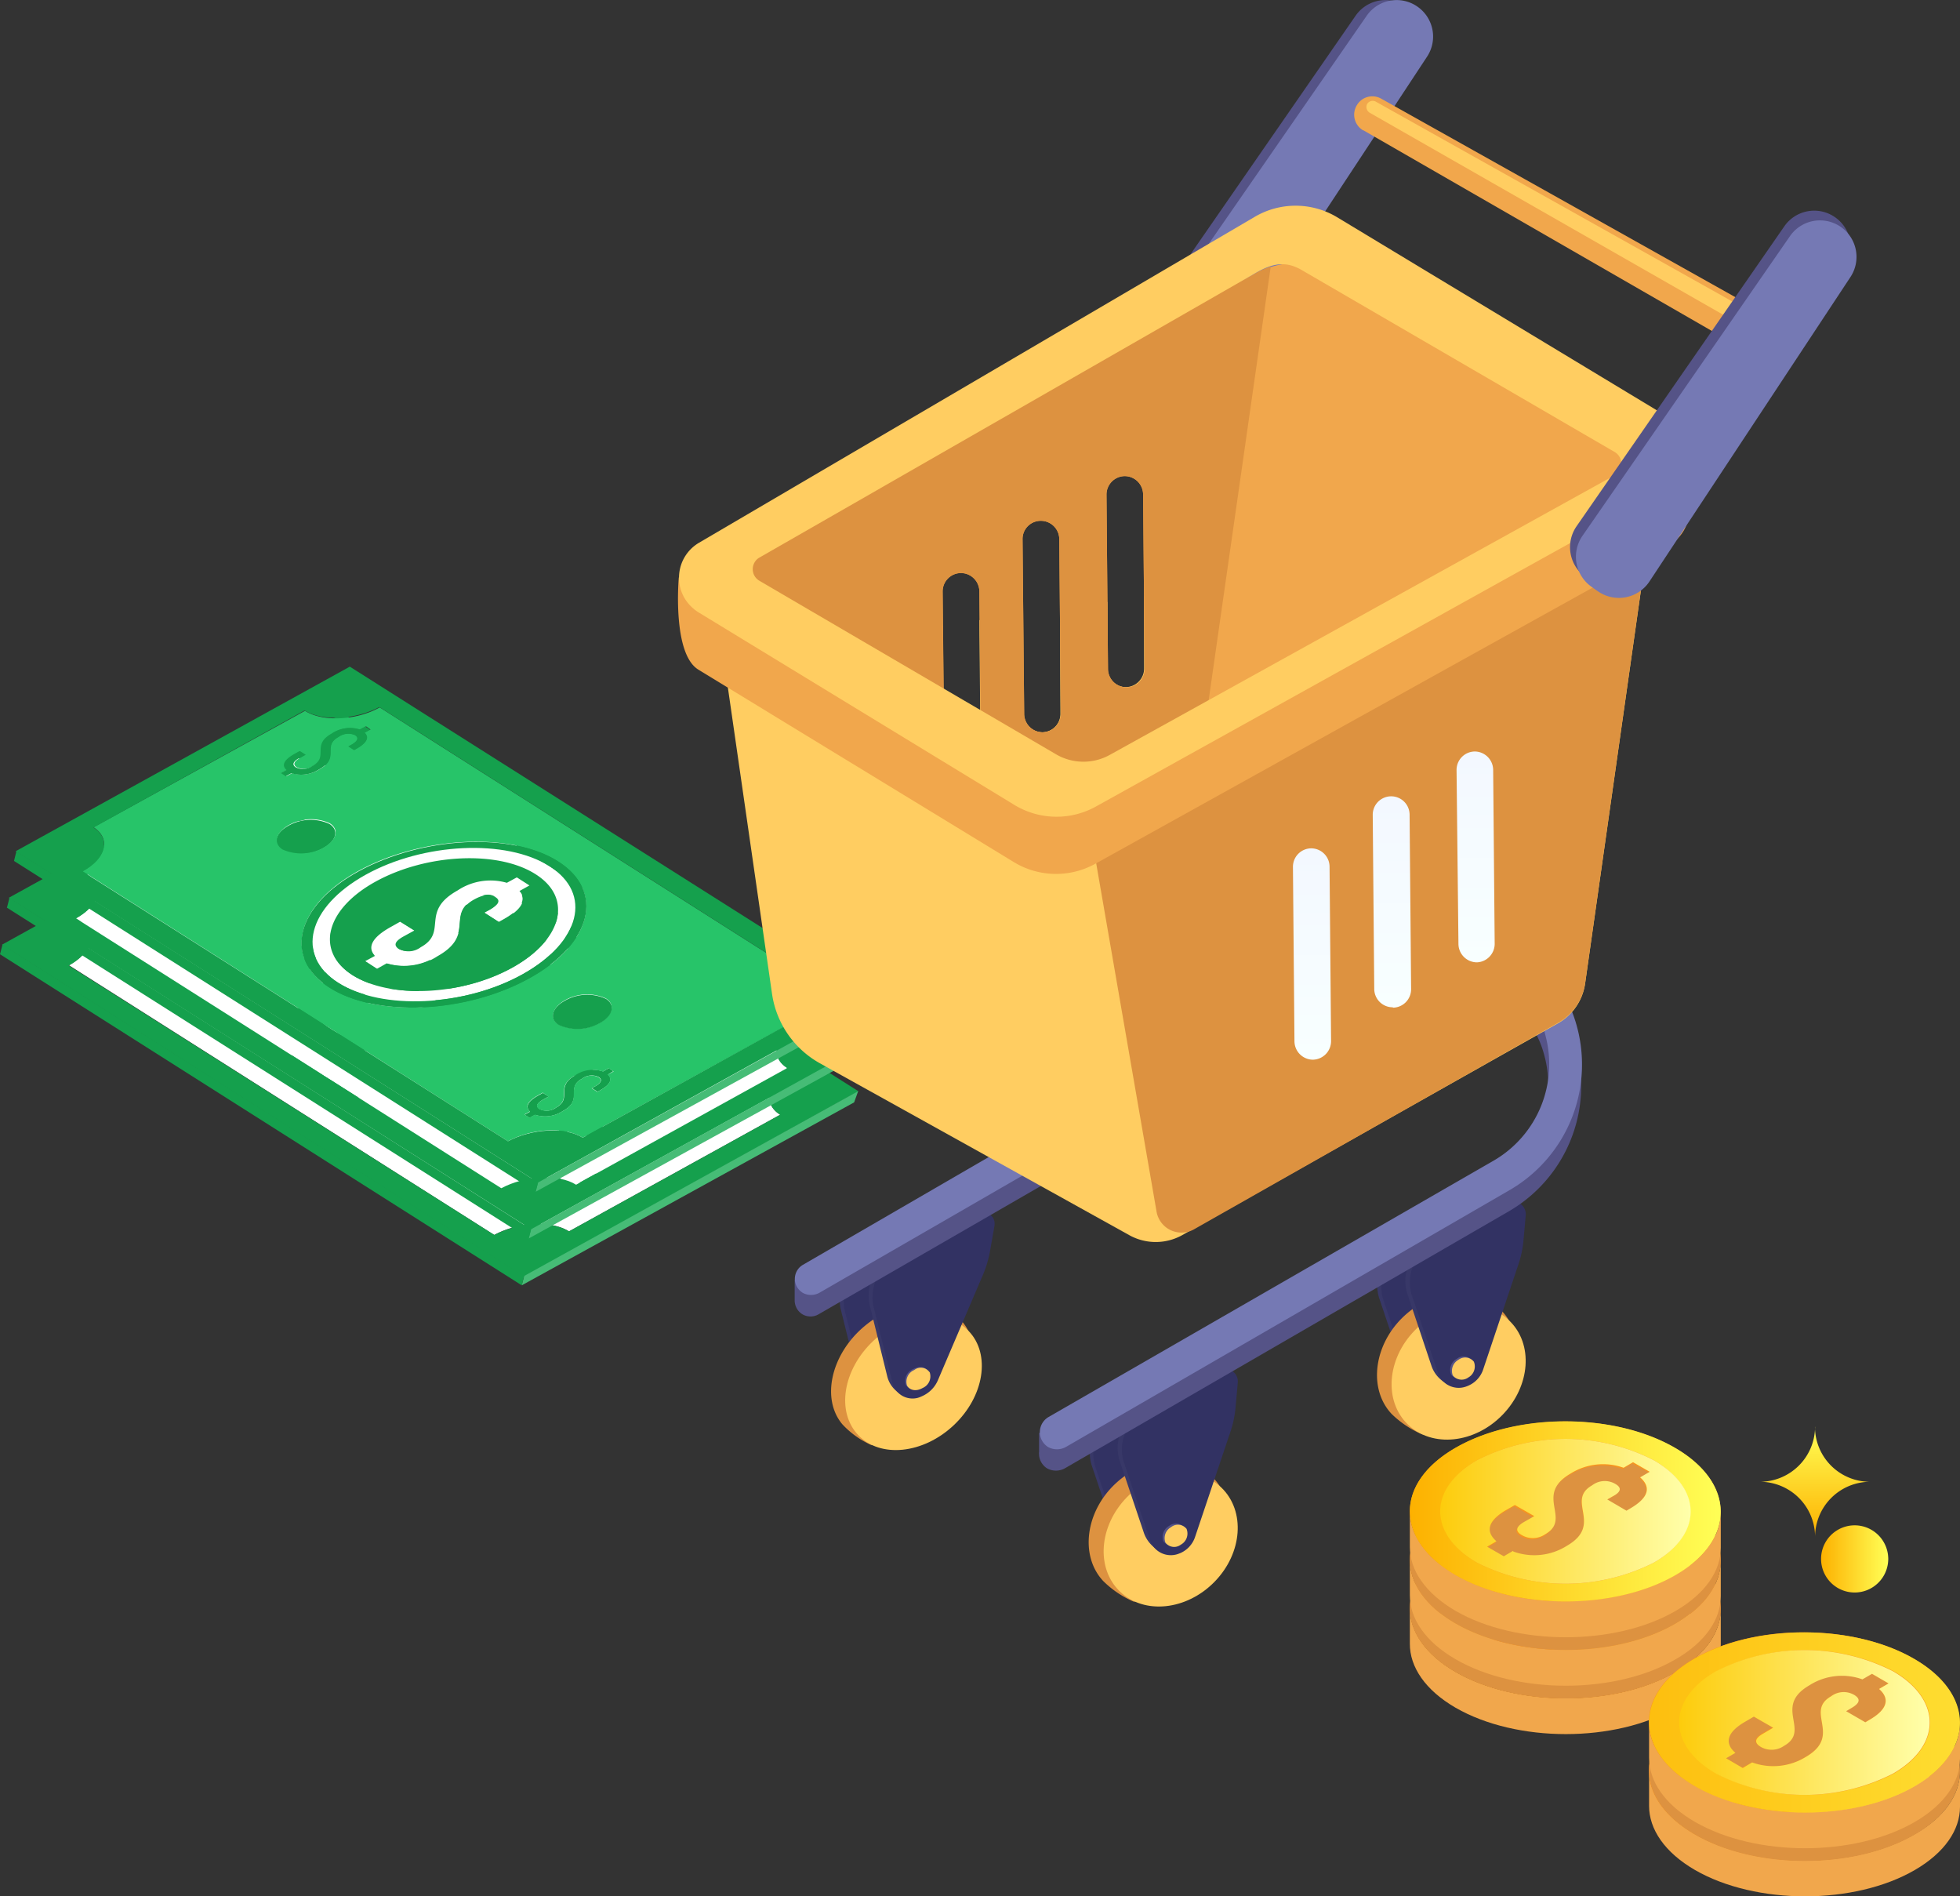 <svg xmlns="http://www.w3.org/2000/svg" xmlns:xlink="http://www.w3.org/1999/xlink" viewBox="0 0 155.26 150.19"><rect x="0" y="0" width="155.26" height="150.19" fill="#333333" stroke="none"/><defs><style>.cls-1{fill:#15a04d;}.cls-2{fill:#fff;}.cls-3{fill:#46bc76;}.cls-4{fill:#27c469;}.cls-5{fill:#555387;}.cls-6{fill:#7579b4;}.cls-7{fill:#f1a74c;}.cls-8{fill:#ffcd61;}.cls-9{fill:#383868;}.cls-10{fill:#323263;}.cls-11{fill:#dd9240;}.cls-12{fill:url(#Dégradé_sans_nom_36);}.cls-13{fill:url(#Dégradé_sans_nom_36-2);}.cls-14{fill:url(#Dégradé_sans_nom_36-3);}.cls-15{fill:#f7941e;}.cls-16{fill:url(#Dégradé_sans_nom_42);}.cls-17{fill:url(#Dégradé_sans_nom_40);}.cls-18{fill:url(#Dégradé_sans_nom_42-2);}.cls-19{fill:url(#Dégradé_sans_nom_40-2);}.cls-20{fill:url(#Dégradé_sans_nom_42-3);}.cls-21{fill:url(#Dégradé_sans_nom_42-4);}</style><linearGradient id="Dégradé_sans_nom_36" x1="103.94" y1="-106.97" x2="103.94" y2="-123.71" gradientTransform="matrix(1, 0, 0, -1, 0, -39.79)" gradientUnits="userSpaceOnUse"><stop offset="0.01" stop-color="#f3f8ff"/><stop offset="1" stop-color="#f8ffff"/></linearGradient><linearGradient id="Dégradé_sans_nom_36-2" x1="110.26" y1="-102.85" x2="110.26" y2="-119.58" xlink:href="#Dégradé_sans_nom_36"/><linearGradient id="Dégradé_sans_nom_36-3" x1="116.9" y1="-99.26" x2="116.9" y2="-116" xlink:href="#Dégradé_sans_nom_36"/><linearGradient id="Dégradé_sans_nom_42" x1="111.68" y1="-159.49" x2="136.31" y2="-159.49" gradientTransform="matrix(1, 0, 0, -1, 0, -39.79)" gradientUnits="userSpaceOnUse"><stop offset="0" stop-color="#fdb100"/><stop offset="1" stop-color="#ffff56"/></linearGradient><linearGradient id="Dégradé_sans_nom_40" x1="114.06" y1="-159.49" x2="133.91" y2="-159.49" gradientTransform="matrix(1, 0, 0, -1, 0, -39.79)" gradientUnits="userSpaceOnUse"><stop offset="0" stop-color="#fdcc0c"/><stop offset="1" stop-color="#ffffab"/></linearGradient><linearGradient id="Dégradé_sans_nom_42-2" x1="119.93" y1="-176.44" x2="181.92" y2="-175.83" xlink:href="#Dégradé_sans_nom_42"/><linearGradient id="Dégradé_sans_nom_40-2" x1="133.02" y1="-176.21" x2="152.86" y2="-176.21" xlink:href="#Dégradé_sans_nom_40"/><linearGradient id="Dégradé_sans_nom_42-3" x1="144.25" y1="-163.26" x2="149.56" y2="-163.26" xlink:href="#Dégradé_sans_nom_42"/><linearGradient id="Dégradé_sans_nom_42-4" x1="941.25" y1="686.48" x2="949.98" y2="686.48" gradientTransform="matrix(0, -1, -1, 0, 830.27, 1062.92)" xlink:href="#Dégradé_sans_nom_42"/></defs><title>caddie</title><g id="Calque_2" data-name="Calque 2"><g id="Calque_1-2" data-name="Calque 1"><g id="Layer_2" data-name="Layer 2"><g id="Layer_1-2" data-name="Layer 1-2"><g id="_Group_3" data-name=" Group 3"><g id="_Group_4" data-name=" Group 4"><g id="_Group_5" data-name=" Group 5"><g id="_Group_6" data-name=" Group 6"><path id="_Path_3" data-name=" Path 3" class="cls-1" d="M25,72.65c.77.49.56,1.35-.48,1.92a3.63,3.63,0,0,1-3.27.15c-.77-.48-.55-1.34.49-1.91A3.55,3.55,0,0,1,25,72.65Z"/></g><g id="_Group_7" data-name=" Group 7"><g id="_Group_8" data-name=" Group 8"><path id="_Compound_Path_" data-name=" Compound Path " class="cls-2" d="M42.42,76c3.44,2.17,2.48,6-2.14,8.56s-11.15,2.85-14.58.68-2.48-6,2.14-8.57S39,73.83,42.42,76Zm-15.6,8.62c3,1.89,8.63,1.63,12.63-.59s4.83-5.53,1.85-7.41-8.63-1.63-12.63.58-4.83,5.53-1.85,7.42"/></g><g id="_Group_9" data-name=" Group 9"><path id="_Path_4" data-name=" Path 4" class="cls-1" d="M47.47,92.24l-.47.25c.43.39.12.85-.66,1.28l-.15.09-.46-.29.2-.11c.52-.28.68-.56.33-.78a1.31,1.31,0,0,0-1.32.15c-1.31.72.14,1.65-1.5,2.55a2.58,2.58,0,0,1-2.21.3l-.44.25-.39-.25.43-.25c-.43-.39-.13-.85.66-1.28l.36-.2.45.29-.4.22c-.52.28-.66.55-.31.77a1.32,1.32,0,0,0,1.33-.13c1.29-.72-.14-1.65,1.5-2.55a2.47,2.47,0,0,1,2.19-.31l.47-.25Z"/></g><g id="_Group_10" data-name=" Group 10"><path id="_Compound_Path_2" data-name=" Compound Path 2" class="cls-2" d="M62.67,84.82c-1.88,1-2.27,2.59-.87,3.47L45.07,97.53c-1.39-.88-4-.76-5.92.28L5.45,76.44c1.88-1,2.27-2.59.87-3.48l16.73-9.24c1.39.88,4,.76,5.92-.27ZM25,85.63c3.72,2.36,10.78,2,15.78-.73s6-6.92,2.32-9.27-10.79-2-15.78.73-6,6.91-2.32,9.27m-3-17a2.56,2.56,0,0,0,2.2-.3c1.64-.91.2-1.83,1.5-2.55A1.3,1.3,0,0,1,27,65.63c.34.22.18.49-.33.78l-.2.11.45.28.16-.08c.78-.43,1.09-.89.66-1.28l.47-.26-.4-.25-.47.26a2.45,2.45,0,0,0-2.18.31c-1.64.9-.21,1.83-1.51,2.55a1.32,1.32,0,0,1-1.33.13c-.35-.22-.2-.49.32-.78l.4-.22-.45-.28-.36.19c-.79.44-1.1.9-.66,1.29l-.44.24.4.26.44-.25M41.26,95.68a2.58,2.58,0,0,0,2.21-.3c1.64-.9.19-1.83,1.5-2.55a1.31,1.31,0,0,1,1.32-.15c.35.22.19.5-.33.78l-.2.11.46.29.15-.09c.78-.43,1.09-.89.66-1.28l.47-.25L47.11,92l-.47.25a2.47,2.47,0,0,0-2.19.31c-1.64.9-.21,1.83-1.5,2.55a1.32,1.32,0,0,1-1.33.13c-.35-.22-.21-.49.31-.77l.4-.22L41.88,94l-.36.2c-.79.43-1.09.89-.66,1.28l-.43.25.39.25.44-.25m-20-21a3.63,3.63,0,0,0,3.27-.15c1-.57,1.25-1.43.48-1.92a3.55,3.55,0,0,0-3.26.16c-1,.57-1.26,1.43-.49,1.91M43.16,88.6a3.6,3.6,0,0,0,3.26-.15c1-.57,1.25-1.43.48-1.92a3.54,3.54,0,0,0-3.26.15c-1,.57-1.25,1.43-.48,1.92"/></g><g id="_Group_11" data-name=" Group 11"><path id="_Path_5" data-name=" Path 5" class="cls-1" d="M28.22,65.18l-.47.26c.43.39.12.85-.66,1.28l-.16.08-.45-.28.2-.11c.51-.29.67-.56.33-.78a1.3,1.3,0,0,0-1.33.15c-1.3.72.14,1.64-1.5,2.55a2.56,2.56,0,0,1-2.2.3l-.44.25-.4-.26.44-.24c-.44-.39-.13-.85.66-1.29l.36-.19.45.28-.4.22c-.52.29-.67.56-.32.78a1.32,1.32,0,0,0,1.33-.13c1.3-.72-.13-1.65,1.51-2.55a2.45,2.45,0,0,1,2.18-.31l.47-.26Z"/></g><g id="_Group_12" data-name=" Group 12"><path id="_Path_6" data-name=" Path 6" class="cls-2" d="M40.8,77.51l-.79.43c.64.7.18,1.49-1.27,2.29l-.33.18-1.18-.74.44-.25c.76-.42.83-.72.43-1s-.91-.24-1.67.18c-2.2,1.22.13,2.82-2.91,4.5a4.83,4.83,0,0,1-4,.59l-.78.43-1-.65.77-.43c-.65-.7-.18-1.5,1.27-2.3l.73-.4,1.18.75-.84.46c-.76.42-.79.73-.39,1a1.6,1.6,0,0,0,1.68-.16c2.19-1.21-.14-2.81,2.91-4.5a4.74,4.74,0,0,1,3.91-.6l.79-.44Z"/></g><g id="_Group_13" data-name=" Group 13"><path id="_Compound_Path_3" data-name=" Compound Path 3" class="cls-1" d="M41.3,76.63c3,1.88,2.15,5.2-1.85,7.41s-9.66,2.48-12.63.59-2.15-5.21,1.85-7.42S38.33,74.74,41.3,76.63ZM29.56,83.72a4.83,4.83,0,0,0,4-.59c3-1.68.71-3.28,2.91-4.5.76-.42,1.27-.43,1.67-.18s.33.55-.43,1l-.44.25,1.18.74.33-.18c1.45-.8,1.91-1.59,1.27-2.29l.79-.43-1-.65-.79.44a4.74,4.74,0,0,0-3.91.6c-3,1.69-.72,3.29-2.91,4.5a1.6,1.6,0,0,1-1.68.16c-.4-.25-.37-.56.39-1l.84-.46-1.18-.75-.73.4c-1.45.8-1.92,1.6-1.27,2.3l-.77.43,1,.65.78-.43"/></g><g id="_Group_14" data-name=" Group 14"><path id="_Compound_Path_4" data-name=" Compound Path 4" class="cls-1" d="M26.6,60.2,68,86.43,41.52,101.11.16,74.82ZM45.07,97.53,61.8,88.29c-1.4-.88-1-2.44.87-3.47L29,63.45c-1.88,1-4.53,1.15-5.92.27L6.32,73c1.4.89,1,2.44-.87,3.48L39.16,97.81c1.88-1,4.53-1.16,5.92-.28"/></g><g id="_Group_15" data-name=" Group 15"><path id="_Path_7" data-name=" Path 7" class="cls-1" d="M46.87,86.53c.77.49.56,1.35-.48,1.92a3.6,3.6,0,0,1-3.26.15c-.77-.49-.56-1.35.48-1.92A3.54,3.54,0,0,1,46.87,86.53Z"/></g></g><g id="_Group_16" data-name=" Group 16"><path id="_Compound_Path_5" data-name=" Compound Path 5" class="cls-1" d="M43.16,75.63c3.72,2.35,2.68,6.5-2.32,9.27S28.78,88,25.06,85.63s-2.68-6.51,2.32-9.27S39.39,73.27,43.16,75.63ZM25.75,85.25c3.43,2.17,10,1.87,14.58-.68s5.58-6.39,2.14-8.56-10-1.88-14.58.67-5.58,6.39-2.14,8.57"/></g></g><polygon id="_Path_8" data-name=" Path 8" class="cls-3" points="41.52 101.06 41.33 101.8 67.66 87.31 67.98 86.42 41.52 101.06"/><polygon id="_Path_9" data-name=" Path 9" class="cls-1" points="0.2 74.81 41.52 101.06 41.33 101.8 0 75.58 0.2 74.81"/></g><g id="_Group_17" data-name=" Group 17"><g id="_Group_18" data-name=" Group 18"><g id="_Group_19" data-name=" Group 19"><path id="_Path_10" data-name=" Path 10" class="cls-1" d="M25.54,69c.77.49.56,1.35-.47,1.92A3.59,3.59,0,0,1,21.8,71c-.77-.48-.56-1.34.48-1.91A3.61,3.61,0,0,1,25.54,69Z"/></g><g id="_Group_20" data-name=" Group 20"><g id="_Group_21" data-name=" Group 21"><path id="_Compound_Path_6" data-name=" Compound Path 6" class="cls-2" d="M43,72.31c3.43,2.17,2.47,6-2.15,8.56s-11.14,2.86-14.58.68-2.47-6,2.15-8.57S39.54,70.11,43,72.31ZM27.37,80.93c3,1.89,8.63,1.63,12.63-.59s4.83-5.53,1.86-7.41-8.63-1.63-12.63.58S24.39,79,27.37,80.93"/></g><g id="_Group_22" data-name=" Group 22"><path id="_Path_11" data-name=" Path 11" class="cls-1" d="M48,88.54l-.46.25c.43.39.12.85-.66,1.28l-.16.09-.45-.29.2-.11c.51-.28.67-.56.33-.78a1.33,1.33,0,0,0-1.33.15c-1.3.72.14,1.65-1.5,2.55a2.61,2.61,0,0,1-2.21.31l-.44.24L41,92l.44-.24c-.44-.4-.13-.86.66-1.29l.35-.2.46.29-.4.22c-.53.29-.66.55-.32.77a1.32,1.32,0,0,0,1.33-.13c1.3-.72-.13-1.64,1.5-2.55a2.47,2.47,0,0,1,2.19-.31l.47-.25Z"/></g><g id="_Group_23" data-name=" Group 23"><path id="_Compound_Path_7" data-name=" Compound Path 7" class="cls-2" d="M63.22,81.11c-1.87,1-2.26,2.59-.87,3.47L45.63,93.82c-1.4-.88-4.05-.76-5.92.28L6,72.73c1.87-1,2.26-2.59.87-3.48L23.6,60c1.4.89,4,.76,5.92-.27Zm-37.66.81c3.72,2.36,10.79,2,15.79-.73s6-6.91,2.32-9.27-10.79-2-15.79.73-6,6.91-2.32,9.27m-3-17a2.58,2.58,0,0,0,2.21-.3c1.64-.91.19-1.83,1.5-2.55a1.29,1.29,0,0,1,1.32-.15c.35.22.19.5-.33.78l-.2.11.45.29.16-.09c.78-.43,1.09-.89.66-1.28l.47-.25-.4-.26-.46.26a2.47,2.47,0,0,0-2.19.31c-1.64.9-.21,1.83-1.5,2.55a1.34,1.34,0,0,1-1.34.13c-.34-.22-.2-.49.32-.78l.4-.22-.45-.28-.36.19c-.79.44-1.09.9-.66,1.29l-.44.25.4.25.44-.25M41.81,92A2.61,2.61,0,0,0,44,91.67c1.64-.9.2-1.83,1.5-2.55A1.33,1.33,0,0,1,46.85,89c.34.22.18.5-.33.78l-.2.11.45.29.16-.09c.78-.43,1.09-.89.66-1.28l.46-.25-.39-.25-.47.25a2.47,2.47,0,0,0-2.19.31c-1.63.91-.2,1.83-1.5,2.55a1.32,1.32,0,0,1-1.33.13c-.34-.22-.21-.48.32-.77l.4-.22-.46-.29-.35.2c-.79.43-1.1.89-.66,1.29L41,92l.39.25.44-.24m-20-21a3.59,3.59,0,0,0,3.27-.15c1-.57,1.24-1.43.47-1.92a3.61,3.61,0,0,0-3.26.16c-1,.57-1.25,1.43-.48,1.91M43.69,84.86A3.63,3.63,0,0,0,47,84.71c1-.57,1.25-1.43.48-1.92a3.54,3.54,0,0,0-3.26.15c-1,.58-1.26,1.43-.49,1.92"/></g><g id="_Group_24" data-name=" Group 24"><path id="_Path_12" data-name=" Path 12" class="cls-1" d="M28.77,61.49l-.47.25c.43.39.12.85-.66,1.28l-.16.09L27,62.82l.2-.11c.52-.28.68-.56.33-.78a1.29,1.29,0,0,0-1.32.15c-1.31.72.14,1.64-1.5,2.55a2.58,2.58,0,0,1-2.21.3l-.44.25-.4-.25.44-.25c-.43-.39-.13-.85.66-1.29l.36-.19.45.28-.4.22c-.52.29-.66.56-.32.78a1.34,1.34,0,0,0,1.34-.13c1.29-.72-.14-1.65,1.5-2.55a2.47,2.47,0,0,1,2.19-.31l.46-.26Z"/></g><g id="_Group_25" data-name=" Group 25"><path id="_Path_13" data-name=" Path 13" class="cls-2" d="M41.35,73.81l-.79.44c.64.69.18,1.48-1.26,2.28l-.34.19L37.78,76l.44-.25c.77-.42.83-.72.43-1s-.91-.23-1.67.19c-2.19,1.21.14,2.81-2.9,4.49a4.79,4.79,0,0,1-4,.59l-.77.43-1-.65.77-.42c-.65-.71-.17-1.51,1.28-2.31l.72-.4,1.18.75-.84.46c-.76.42-.78.73-.39,1a1.6,1.6,0,0,0,1.68-.16c2.2-1.21-.13-2.81,2.91-4.49a4.7,4.7,0,0,1,3.91-.61l.79-.44Z"/></g><g id="_Group_26" data-name=" Group 26"><path id="_Compound_Path_8" data-name=" Compound Path 8" class="cls-1" d="M41.86,72.93c3,1.88,2.14,5.2-1.86,7.41s-9.65,2.48-12.63.59-2.15-5.21,1.86-7.42S38.88,71,41.86,72.93ZM30.16,80a4.79,4.79,0,0,0,4-.59c3-1.68.71-3.28,2.9-4.49.76-.42,1.28-.44,1.67-.19s.34.55-.43,1l-.44.25,1.18.75.34-.19c1.44-.8,1.9-1.59,1.26-2.28l.79-.44-1-.65-.79.44a4.7,4.7,0,0,0-3.91.61c-3,1.68-.71,3.28-2.91,4.49a1.6,1.6,0,0,1-1.68.16c-.39-.25-.37-.56.39-1l.84-.46-1.18-.75-.72.4c-1.45.8-1.93,1.6-1.28,2.31l-.77.42,1,.65.77-.43"/></g><g id="_Group_27" data-name=" Group 27"><path id="_Compound_Path_9" data-name=" Compound Path 9" class="cls-1" d="M27.16,56.5,68.55,82.74,42.08,97.36.69,71.11ZM45.64,93.83l16.72-9.24c-1.39-.88-1-2.44.87-3.47L29.53,59.75c-1.88,1-4.52,1.16-5.92.27L6.89,69.26c1.39.89,1,2.44-.87,3.48L39.71,94.11c1.87-1,4.52-1.16,5.92-.28"/></g><g id="_Group_28" data-name=" Group 28"><path id="_Path_14" data-name=" Path 14" class="cls-1" d="M47.43,82.83c.77.49.55,1.35-.48,1.92a3.63,3.63,0,0,1-3.27.15c-.77-.49-.55-1.34.49-1.92A3.54,3.54,0,0,1,47.43,82.83Z"/></g></g><g id="_Group_29" data-name=" Group 29"><path id="_Compound_Path_10" data-name=" Compound Path 10" class="cls-1" d="M43.67,71.93c3.72,2.36,2.68,6.51-2.32,9.27s-12.07,3.09-15.79.73-2.68-6.51,2.32-9.27S40,69.57,43.67,71.93ZM26.25,81.55c3.44,2.18,10,1.87,14.58-.68s5.58-6.39,2.15-8.56S33,70.43,28.4,73s-5.58,6.39-2.15,8.57"/></g></g><polygon id="_Path_15" data-name=" Path 15" class="cls-3" points="42.07 97.36 41.88 98.09 68.22 83.61 68.54 82.73 42.07 97.36"/><polygon id="_Path_16" data-name=" Path 16" class="cls-1" points="0.75 71.11 42.07 97.36 41.88 98.09 0.55 71.89 0.75 71.11"/></g><g id="_Group_30" data-name=" Group 30"><g id="_Group_31" data-name=" Group 31"><g id="_Group_32" data-name=" Group 32"><path id="_Path_17" data-name=" Path 17" class="cls-1" d="M26.1,65.26c.77.49.55,1.34-.48,1.91a3.63,3.63,0,0,1-3.27.16c-.77-.49-.55-1.35.48-1.92A3.56,3.56,0,0,1,26.1,65.26Z"/></g><g id="_Group_33" data-name=" Group 33"><g id="_Group_34" data-name=" Group 34"><path id="_Compound_Path_11" data-name=" Compound Path 11" class="cls-2" d="M43.53,68.61c3.43,2.18,2.47,6-2.14,8.56S30.24,80,26.81,77.85s-2.48-6,2.14-8.56S40.1,66.43,43.53,68.61ZM27.92,77.23c3,1.89,8.63,1.63,12.64-.58s4.83-5.54,1.85-7.42-8.63-1.63-12.63.58S25,75.34,27.92,77.23"/></g><g id="_Group_35" data-name=" Group 35"><path id="_Path_18" data-name=" Path 18" class="cls-1" d="M48.58,84.84l-.42.27c.43.39.12.84-.66,1.27l-.16.09-.45-.29.2-.11c.51-.28.68-.55.33-.77a1.28,1.28,0,0,0-1.32.14c-1.31.72.14,1.65-1.5,2.55a2.55,2.55,0,0,1-2.21.31l-.44.24-.4-.25.44-.24c-.44-.4-.13-.85.66-1.29l.36-.2.45.29-.4.22c-.52.29-.66.55-.31.77a1.26,1.26,0,0,0,1.32-.13c1.3-.72-.13-1.64,1.51-2.55a2.44,2.44,0,0,1,2.19-.3l.46-.26Z"/></g><g id="_Group_36" data-name=" Group 36"><path id="_Compound_Path_12" data-name=" Compound Path 12" class="cls-4" d="M63.77,77.42c-1.87,1-2.26,2.59-.86,3.47L46.16,90.11c-1.39-.88-4-.76-5.92.28L6.54,69c1.88-1,2.26-2.59.87-3.48l16.75-9.22c1.4.89,4.05.77,5.92-.27Zm-37.66.81c3.72,2.36,10.79,2,15.79-.73s6-6.91,2.32-9.27-10.79-2-15.79.73-6,6.91-2.32,9.27m-3-17a2.61,2.61,0,0,0,2.21-.31c1.64-.9.19-1.83,1.5-2.55a1.33,1.33,0,0,1,1.33-.15c.34.22.18.5-.33.78l-.2.11.45.29.16-.09c.78-.43,1.08-.89.66-1.28l.46-.25L29,57.53l-.47.25a2.5,2.5,0,0,0-2.19.31c-1.63.91-.2,1.83-1.5,2.55a1.28,1.28,0,0,1-1.33.13c-.35-.22-.21-.49.32-.77l.39-.22-.45-.29-.35.2c-.79.43-1.1.89-.66,1.28l-.44.25.39.25.44-.24M42.37,88.28A2.55,2.55,0,0,0,44.58,88c1.64-.9.19-1.83,1.5-2.55a1.28,1.28,0,0,1,1.32-.14c.35.22.18.49-.33.77l-.2.11.45.29.16-.09c.78-.43,1.09-.88.66-1.27l.47-.26-.4-.25-.46.26a2.44,2.44,0,0,0-2.19.3c-1.64.91-.21,1.83-1.51,2.55a1.26,1.26,0,0,1-1.32.13c-.35-.22-.21-.48.31-.77l.4-.22L43,86.54l-.36.2c-.79.44-1.1.89-.66,1.29l-.44.24.4.25.44-.24m-20-21a3.63,3.63,0,0,0,3.27-.16c1-.57,1.25-1.42.48-1.91a3.56,3.56,0,0,0-3.27.15c-1,.57-1.25,1.43-.48,1.92M44.26,81.15A3.6,3.6,0,0,0,47.52,81c1-.57,1.25-1.43.48-1.92a3.57,3.57,0,0,0-3.26.15c-1,.58-1.25,1.44-.48,1.92"/></g><g id="_Group_37" data-name=" Group 37"><path id="_Path_19" data-name=" Path 19" class="cls-1" d="M29.32,57.79l-.46.25c.42.39.12.85-.66,1.28l-.16.09-.45-.29.2-.11c.51-.28.67-.56.33-.78a1.33,1.33,0,0,0-1.33.15c-1.31.72.14,1.65-1.5,2.55a2.61,2.61,0,0,1-2.21.31l-.44.24-.39-.25.44-.25c-.44-.39-.13-.85.66-1.28l.35-.2.45.29-.39.22c-.53.28-.67.55-.32.77a1.28,1.28,0,0,0,1.33-.13c1.3-.72-.13-1.64,1.5-2.55a2.5,2.5,0,0,1,2.19-.31l.47-.25Z"/></g><g id="_Group_38" data-name=" Group 38"><path id="_Path_20" data-name=" Path 20" class="cls-2" d="M41.91,70.11l-.79.44c.63.69.17,1.48-1.27,2.28l-.34.19-1.17-.75.44-.24c.76-.43.82-.73.43-1s-.91-.23-1.68.19c-2.19,1.21.14,2.81-2.9,4.49a4.79,4.79,0,0,1-4,.59l-.77.43-1-.65.78-.42c-.65-.71-.18-1.5,1.27-2.3l.73-.41,1.18.75-.84.46c-.76.42-.79.73-.39,1A1.6,1.6,0,0,0,33.27,75c2.19-1.21-.14-2.81,2.91-4.49a4.7,4.7,0,0,1,3.91-.61l.79-.43Z"/></g><g id="_Group_39" data-name=" Group 39"><path id="_Compound_Path_13" data-name=" Compound Path 13" class="cls-1" d="M42.41,69.23c3,1.88,2.15,5.21-1.85,7.42s-9.66,2.47-12.64.58S25.78,72,29.78,69.81,39.43,67.34,42.41,69.23ZM30.66,76.32a4.79,4.79,0,0,0,4-.59c3-1.68.71-3.28,2.9-4.49.77-.42,1.28-.44,1.68-.19s.33.55-.43,1l-.44.24,1.17.75.34-.19c1.44-.8,1.9-1.59,1.27-2.28l.79-.44-1-.64-.79.43a4.7,4.7,0,0,0-3.91.61c-3,1.68-.72,3.28-2.91,4.49a1.6,1.6,0,0,1-1.68.16c-.4-.25-.37-.56.39-1l.84-.46L31.7,73l-.73.41c-1.45.8-1.92,1.59-1.27,2.3l-.78.42,1,.65.77-.43"/></g><g id="_Group_40" data-name=" Group 40"><path id="_Compound_Path_14" data-name=" Compound Path 14" class="cls-1" d="M27.71,52.8,69.09,79,42.62,93.66,1.24,67.42ZM46.16,90.11l16.73-9.24c-1.4-.88-1-2.44.86-3.47L30.05,56c-1.87,1-4.52,1.16-5.92.27L7.41,65.54c1.39.89,1,2.45-.87,3.48l33.7,21.37c1.88-1,4.53-1.16,5.92-.28"/></g><g id="_Group_41" data-name=" Group 41"><path id="_Path_21" data-name=" Path 21" class="cls-1" d="M48,79.11c.77.49.56,1.35-.48,1.92a3.6,3.6,0,0,1-3.26.15c-.77-.48-.56-1.34.48-1.92A3.57,3.57,0,0,1,48,79.11Z"/></g></g><g id="_Group_42" data-name=" Group 42"><path id="_Compound_Path_15" data-name=" Compound Path 15" class="cls-1" d="M44.22,68.23c3.72,2.36,2.68,6.51-2.32,9.27s-12.07,3.09-15.79.73S23.43,71.72,28.43,69,40.5,65.87,44.22,68.23ZM26.81,77.85c3.43,2.18,10,1.88,14.58-.68s5.57-6.38,2.14-8.56-10-1.87-14.58.68-5.58,6.38-2.14,8.56"/></g></g><polygon id="_Path_22" data-name=" Path 22" class="cls-3" points="42.62 93.66 42.43 94.39 68.77 79.92 69.09 79.03 42.62 93.66"/><polygon id="_Path_23" data-name=" Path 23" class="cls-1" points="1.3 67.42 42.62 93.66 42.43 94.39 1.11 68.19 1.3 67.42"/></g></g><path class="cls-5" d="M90.94,25,107.38,1.25a2.88,2.88,0,0,1,4-.74h0a2.89,2.89,0,0,1,.78,4L96.26,28.6a2.9,2.9,0,0,1-4,.81l-.08-.05L91.63,29A2.91,2.91,0,0,1,90.94,25Z"/><path class="cls-6" d="M91.81,25,108.26,1.25a2.88,2.88,0,0,1,4-.74h0a2.89,2.89,0,0,1,.77,4L97.16,28.6a2.9,2.9,0,0,1-4,.81l-.08-.05L92.54,29A2.9,2.9,0,0,1,91.81,25Z"/><path class="cls-7" d="M108,10.32l31.77,18.29,1.77-2.79-32.12-18a1.42,1.42,0,0,0-1.93.5h0a1.44,1.44,0,0,0,.48,2Z"/><path class="cls-8" d="M108.52,8.94l31.5,18,.67-1.12L109,8.06a.51.51,0,0,0-.71.19h0A.53.53,0,0,0,108.52,8.94Z"/><path class="cls-9" d="M110.94,98.75a3.45,3.45,0,0,0-1.71,4l1.94,5.77a2.51,2.51,0,0,0,1,1.29l.34.22,5.58-14.47a1.06,1.06,0,0,0-1.12-.15Z"/><path class="cls-10" d="M109.55,102.86l2.1,6.24a1.76,1.76,0,0,0,2.24,1.07l.19-.07h0a2.13,2.13,0,0,0,1.14-1.25l2.81-8.36a8.08,8.08,0,0,0,.4-1.88l.17-2a1,1,0,0,0-.92-1.08.92.92,0,0,0-.6.15l-5.82,3.2A3.43,3.43,0,0,0,109.55,102.86Z"/><path class="cls-11" d="M119,103.87c1.87,2,1.41,5.51-1,7.74-1.21,1.12-5.33,2-5.33,2a7.91,7.91,0,0,1-2.44-1.63c-1.87-2-1.41-5.51,1-7.75S117.16,101.83,119,103.87Z"/><path class="cls-8" d="M119.56,104.6c1.92,1.84,1.68,5.18-.54,7.46s-5.57,2.62-7.49.77-1.68-5.19.54-7.46S117.64,102.75,119.56,104.6Z"/><path class="cls-9" d="M113.16,98.4a3.45,3.45,0,0,0-1.7,4l1.93,5.77a2.46,2.46,0,0,0,1,1.29l.33.22,5.59-14.47a1.08,1.08,0,0,0-1.13-.15Z"/><path class="cls-10" d="M111.81,102.51l2.1,6.23a1.73,1.73,0,0,0,2.19,1.09,2.18,2.18,0,0,0,.23-.09h0a2.12,2.12,0,0,0,1.15-1.25l2.8-8.35a8.08,8.08,0,0,0,.4-1.88l.18-2a1,1,0,0,0-.91-1.09,1,1,0,0,0-.62.16l-5.82,3.2A3.45,3.45,0,0,0,111.81,102.51Z"/><path class="cls-5" d="M116.65,107.8a1,1,0,0,1-.46,1.24.9.9,0,0,1-1.25-.19h0a1,1,0,0,1,.46-1.23.87.87,0,0,1,1.23.15Z"/><path class="cls-8" d="M116.76,107.87a1,1,0,0,1-.45,1.23.89.89,0,0,1-1.23-.17l0,0a1,1,0,0,1,.45-1.23.88.88,0,0,1,1.23.16Z"/><path class="cls-9" d="M88.16,112a3.45,3.45,0,0,0-1.7,4l1.94,5.77a2.51,2.51,0,0,0,1,1.29l.34.21,5.58-14.46a1,1,0,0,0-1.12-.15Z"/><path class="cls-10" d="M86.74,116.11l2.1,6.23a1.76,1.76,0,0,0,2.24,1.07l.19-.07h0a2.16,2.16,0,0,0,1.14-1.25l2.81-8.35a7.75,7.75,0,0,0,.39-1.89l.18-2a1,1,0,0,0-.92-1.08.92.92,0,0,0-.6.15l-5.82,3.2A3.45,3.45,0,0,0,86.74,116.11Z"/><path class="cls-11" d="M96.16,117.11c1.87,2,1.41,5.51-1,7.75-1.21,1.12-5.34,2-5.34,2a7.89,7.89,0,0,1-2.43-1.64c-1.87-2-1.41-5.51,1-7.74S94.32,115.05,96.16,117.11Z"/><path class="cls-8" d="M96.75,117.82c1.92,1.85,1.68,5.19-.54,7.46s-5.57,2.62-7.49.78-1.68-5.19.54-7.47S94.83,116,96.75,117.82Z"/><path class="cls-9" d="M90.38,111.63a3.45,3.45,0,0,0-1.71,4l1.94,5.77a2.55,2.55,0,0,0,1,1.29l.33.21,5.59-14.46a1.08,1.08,0,0,0-1.13-.16Z"/><path class="cls-10" d="M89,115.74,91.1,122a1.74,1.74,0,0,0,2.21,1.08l.21-.08h0a2.13,2.13,0,0,0,1.14-1.25l2.81-8.36a8.08,8.08,0,0,0,.4-1.88l.18-2a1,1,0,0,0-.91-1.09,1,1,0,0,0-.62.16l-5.82,3.2A3.43,3.43,0,0,0,89,115.74Z"/><path class="cls-5" d="M93.83,121a1,1,0,0,1-.45,1.23.88.88,0,0,1-1.22-.15,1,1,0,0,1,.46-1.23A.86.86,0,0,1,93.83,121Z"/><path class="cls-8" d="M94,121.11a1,1,0,0,1-.46,1.23.87.87,0,0,1-1.22-.16l0,0a1,1,0,0,1,.45-1.23.87.87,0,0,1,1.23.15Z"/><path class="cls-9" d="M68.64,99.58a3.76,3.76,0,0,0-2.07,4L68,109.34a2.2,2.2,0,0,0,.88,1.29l.31.22,6.87-14.47A1,1,0,0,0,75,96.23Z"/><path class="cls-10" d="M66.89,103.69l1.55,6.24a1.62,1.62,0,0,0,2,1.13,2,2,0,0,0,.34-.13h0A2.48,2.48,0,0,0,72,109.68l3.55-8.36a8.45,8.45,0,0,0,.56-1.88l.36-2a.92.92,0,0,0-.72-1.09.89.89,0,0,0-.72.16L69,99.71A3.74,3.74,0,0,0,66.89,103.69Z"/><path class="cls-11" d="M76.24,104.7c1.68,2,.92,5.51-1.71,7.75-1.31,1.11-5.51,2-5.51,2a7.07,7.07,0,0,1-2.29-1.64c-1.69-2-.92-5.51,1.71-7.74S74.56,102.66,76.24,104.7Z"/><path class="cls-8" d="M76.74,105.43c1.76,1.84,1.22,5.19-1.2,7.46s-5.81,2.62-7.56.77-1.22-5.18,1.2-7.46S75,103.58,76.74,105.43Z"/><path class="cls-9" d="M70.92,99.23a3.76,3.76,0,0,0-2.06,4L70.28,109a2.2,2.2,0,0,0,.88,1.29l.32.22,6.87-14.39A1,1,0,0,0,77.24,96Z"/><path class="cls-10" d="M69.16,103.34l1.55,6.24a1.64,1.64,0,0,0,2,1.13,2.26,2.26,0,0,0,.33-.13h0a2.42,2.42,0,0,0,1.25-1.25L77.85,101a9,9,0,0,0,.57-1.88l.35-2c.15-.83-.65-1.34-1.44-.93l-6.1,3.2A3.76,3.76,0,0,0,69.16,103.34Z"/><path class="cls-5" d="M73.54,108.64a1,1,0,0,1-.56,1.23c-.5.29-1,.2-1.23-.19a1,1,0,0,1,.56-1.23C72.81,108.16,73.36,108.24,73.54,108.64Z"/><path class="cls-8" d="M73.65,108.7a1,1,0,0,1-.56,1.23c-.5.29-1,.21-1.24-.19a1,1,0,0,1,.57-1.23.84.84,0,0,1,1.19.14A.1.1,0,0,1,73.65,108.7Z"/><path class="cls-5" d="M120.6,76.69a11.82,11.82,0,0,0-12.83-.45L63.58,101.85h0l-.63-.48V103h0a1.29,1.29,0,0,0,.59,1.08,1.27,1.27,0,0,0,1.33,0l44.56-25.71A8.84,8.84,0,0,1,121,80.82a7.85,7.85,0,0,1,1.33,2.76,8.86,8.86,0,0,1-4.1,10L84,113.3l-1.69.19V115a.74.74,0,0,0,0,.21v.08h0a1.4,1.4,0,0,0,.62,1,1.46,1.46,0,0,0,1.43,0l35.21-20.38a11.51,11.51,0,0,0,4.11-15.74A11.34,11.34,0,0,0,120.6,76.69Z"/><path class="cls-6" d="M120.4,74.89h0a11.49,11.49,0,0,0-12.32-.5l-44.5,25.8a1.29,1.29,0,0,0-.43,1.77,1.47,1.47,0,0,0,.43.43h0a1.37,1.37,0,0,0,1.33,0l44.56-25.71a8.83,8.83,0,0,1,11.61,2.49,7.66,7.66,0,0,1,1.32,2.76,8.83,8.83,0,0,1-4.09,10l-35.25,20.3a1.39,1.39,0,0,0-.5,1.9,1.44,1.44,0,0,0,.45.47h0a1.46,1.46,0,0,0,1.43,0l35.21-20.38a11.49,11.49,0,0,0,.75-19.33Z"/><path class="cls-8" d="M90.63,47.22v5.72a1.47,1.47,0,0,1-1.44,1.48h0A1.47,1.47,0,0,1,87.72,53l0-5.32-3.74.55L84,56.51A1.46,1.46,0,0,1,82.55,58h0a1.47,1.47,0,0,1-1.46-1.45L81,48.62l-3.42.5.1,11.53a1.47,1.47,0,0,1-1.44,1.48h0a1.47,1.47,0,0,1-1.47-1.45l-.1-11.13L57.32,52.11l3.84,26.63a7.53,7.53,0,0,0,3.78,5.47L89.46,97.83a4.31,4.31,0,0,0,4.18,0l29.78-16.78a4.31,4.31,0,0,0,2.14-3.12l5.19-36.56Z"/><path class="cls-11" d="M125.56,77.91l5.19-36.56L107.83,44.7l-21,23.65,4.78,27.58a2,2,0,0,0,2.28,1.67,1.88,1.88,0,0,0,.72-.25L123.44,81A4.31,4.31,0,0,0,125.56,77.91Z"/><path class="cls-7" d="M132.26,37.65,105.91,21.74a6.43,6.43,0,0,0-6.56,0l-45.58,24s-.54,6,1.54,7.29l25,15.25a6.43,6.43,0,0,0,6.46.13l45.39-25.2a3.21,3.21,0,0,0,.1-5.56ZM76.71,60.33c0-1.8-.45-.87-.45-.87A1.47,1.47,0,0,1,74.79,58l-.12-11.14a1.46,1.46,0,0,1,1.44-1.48h0a1.47,1.47,0,0,1,1.47,1.45L77.71,58C77.73,58.79,76.71,61.11,76.71,60.33ZM82.59,58h0a1.47,1.47,0,0,1-1.46-1.45L81,42.72a1.44,1.44,0,0,1,1.43-1.47h0a1.46,1.46,0,0,1,1.48,1.45l.12,13.81A1.46,1.46,0,0,1,82.61,58Zm6.64-3.56h0A1.47,1.47,0,0,1,87.77,53l-.12-13.81a1.46,1.46,0,0,1,1.44-1.48h0a1.46,1.46,0,0,1,1.46,1.43l.12,13.81a1.45,1.45,0,0,1-1.42,1.49Z"/><path class="cls-11" d="M99.35,21.7,62.24,41.22l-4.62,5.19,2.55,2.3,14.6,9.62-.1-11.46a1.46,1.46,0,0,1,1.44-1.48h0a1.47,1.47,0,0,1,1.47,1.45l.12,13.43L80,61.81l11.12-1.56c1.16-.65,4.24-2.12,4.43-3.44l5.11-35.7A6,6,0,0,0,99.35,21.7ZM82.59,58h0a1.47,1.47,0,0,1-1.46-1.45L81,42.72a1.44,1.44,0,0,1,1.43-1.47h0a1.46,1.46,0,0,1,1.48,1.45l.12,13.81A1.46,1.46,0,0,1,82.61,58Zm6.64-3.56h0A1.47,1.47,0,0,1,87.77,53l-.12-13.81a1.46,1.46,0,0,1,1.44-1.48h0a1.46,1.46,0,0,1,1.46,1.43l.12,13.81a1.45,1.45,0,0,1-1.42,1.49Z"/><path class="cls-8" d="M132.26,33.11,105.91,17.2a6.38,6.38,0,0,0-6.56,0L55.35,43a3.21,3.21,0,0,0-1.11,4.4,3.37,3.37,0,0,0,1.11,1.11l25,15.24a6.43,6.43,0,0,0,6.46.13l45.35-25.19a3.22,3.22,0,0,0,1.24-4.37A3.08,3.08,0,0,0,132.26,33.11Zm-4.37,4.54-40,22.15a4.3,4.3,0,0,1-4.24-.06L60.16,46a1.06,1.06,0,0,1-.39-1.45,1,1,0,0,1,.39-.39L99.33,21.7c1.33-.79,2.43-1.1,3.77-.32l24.79,14.41a1.06,1.06,0,0,1,.4,1.45A1.05,1.05,0,0,1,127.89,37.65Z"/><path class="cls-5" d="M124.9,41.66l16.44-23.73a2.88,2.88,0,0,1,4-.74h0a2.89,2.89,0,0,1,.77,4L130.19,45.3a2.89,2.89,0,0,1-4,.82l-.1-.06-.52-.37A2.91,2.91,0,0,1,124.9,41.66Z"/><path class="cls-12" d="M104,83.93a1.47,1.47,0,0,1-1.46-1.45l-.12-13.81a1.46,1.46,0,0,1,1.44-1.48h0a1.46,1.46,0,0,1,1.46,1.45l.12,13.81A1.47,1.47,0,0,1,104,83.93Z"/><path class="cls-13" d="M110.32,79.78a1.46,1.46,0,0,1-1.46-1.44h0l-.12-13.81a1.46,1.46,0,1,1,2.92,0l.12,13.81a1.46,1.46,0,0,1-1.43,1.47h0Z"/><path class="cls-14" d="M117,76.22a1.47,1.47,0,0,1-1.47-1.45L115.38,61a1.46,1.46,0,0,1,1.44-1.48h0a1.47,1.47,0,0,1,1.46,1.45l.12,13.81A1.47,1.47,0,0,1,117,76.22h0Z"/><path class="cls-6" d="M125.36,42.43,141.8,18.69a2.89,2.89,0,0,1,4-.73h0a2.89,2.89,0,0,1,.77,4L130.65,46.07a2.9,2.9,0,0,1-4,.81l-.08-.05-.52-.37A2.91,2.91,0,0,1,125.36,42.43Z"/><g id="_Group_43" data-name=" Group 43"><g id="_Group_44" data-name=" Group 44"><g id="_Group_45" data-name=" Group 45"><g id="_Group_46" data-name=" Group 46"><g id="_Group_47" data-name=" Group 47"><g id="_Group_48" data-name=" Group 48"><path class="cls-7" d="M136.31,127.42v2.84c0,1.81-1.2,3.63-3.58,5-4.79,2.78-12.59,2.78-17.42,0-2.42-1.4-3.64-3.24-3.63-5.08v-2.84c0,1.84,1.2,3.68,3.63,5.08,4.83,2.78,12.63,2.78,17.42,0C135.16,131,136.3,129.23,136.31,127.42Z"/></g></g><g id="_Group_49" data-name=" Group 49"><path id="_Path_24" data-name=" Path 24" class="cls-15" d="M132.67,122.34c4.82,2.78,4.85,7.3.06,10.09s-12.59,2.78-17.42,0-4.85-7.31,0-10.09S127.85,119.55,132.67,122.34Z"/></g></g></g><g id="_Group_50" data-name=" Group 50"><g id="_Group_51" data-name=" Group 51"><g id="_Group_52" data-name=" Group 52"><path class="cls-11" d="M132.67,122.34c4.83,2.78,4.85,7.3.06,10.09s-12.59,2.78-17.42,0-4.85-7.31,0-10.09S127.85,119.55,132.67,122.34ZM117,131.44a15.42,15.42,0,0,0,14,0c3.86-2.24,3.84-5.88,0-8.12a15.42,15.42,0,0,0-14,0c-3.86,2.24-3.84,5.88,0,8.12"/></g></g><g id="_Group_53" data-name=" Group 53"><path id="_Path_25" data-name=" Path 25" class="cls-15" d="M130.62,124.29l-.76.44c.92.8.63,1.65-.76,2.45l-.32.19-1.52-.88.42-.25c.73-.42.71-.75.2-1a1.69,1.69,0,0,0-1.82.12c-2.09,1.22,1,3.1-2,4.8a4.9,4.9,0,0,1-4.25.44l-.74.44-1.32-.77.74-.43c-.93-.8-.62-1.66.76-2.46l.7-.41,1.53.88-.81.47c-.73.42-.67.76-.15,1.06a1.73,1.73,0,0,0,1.83-.1c2.09-1.22-1-3.1,2-4.79a4.79,4.79,0,0,1,4.2-.47l.75-.44Z"/></g><g id="_Group_54" data-name=" Group 54"><path id="_Compound_Path_16" data-name=" Compound Path 16" class="cls-8" d="M131,123.32c3.89,2.24,3.91,5.88,0,8.12a15.42,15.42,0,0,1-14,0c-3.88-2.24-3.9-5.88,0-8.12A15.42,15.42,0,0,1,131,123.32Zm-11.13,7.23a4.9,4.9,0,0,0,4.25-.44c2.92-1.7-.13-3.58,2-4.8a1.69,1.69,0,0,1,1.82-.12c.51.3.53.63-.2,1l-.42.25,1.52.88.32-.19c1.39-.8,1.68-1.65.76-2.45l.76-.44-1.32-.76-.75.44a4.79,4.79,0,0,0-4.2.47c-2.92,1.69.13,3.57-2,4.79a1.73,1.73,0,0,1-1.83.1c-.52-.3-.58-.64.15-1.06l.81-.47-1.53-.88-.7.41c-1.38.8-1.69,1.66-.76,2.46l-.74.43,1.32.77.74-.44"/></g></g></g><g id="_Group_55" data-name=" Group 55"><g id="_Group_56" data-name=" Group 56"><g id="_Group_57" data-name=" Group 57"><g id="_Group_58" data-name=" Group 58"><g id="_Group_59" data-name=" Group 59"><path class="cls-7" d="M136.31,123.58v2.84c0,1.82-1.2,3.63-3.58,5-4.79,2.79-12.59,2.79-17.42,0-2.42-1.4-3.64-3.24-3.63-5.08v-2.83c0,1.84,1.2,3.68,3.63,5.08,4.83,2.78,12.63,2.78,17.42,0C135.16,127.21,136.3,125.39,136.31,123.58Z"/></g></g><g id="_Group_60" data-name=" Group 60"><path id="_Path_26" data-name=" Path 26" class="cls-15" d="M132.67,118.5c4.82,2.79,4.85,7.3.06,10.09s-12.59,2.78-17.42,0-4.85-7.3,0-10.09S127.85,115.72,132.67,118.5Z"/></g></g></g><g id="_Group_61" data-name=" Group 61"><g id="_Group_62" data-name=" Group 62"><g id="_Group_63" data-name=" Group 63"><path class="cls-11" d="M132.67,118.5c4.83,2.79,4.85,7.3.06,10.09s-12.59,2.78-17.42,0-4.85-7.3,0-10.09S127.85,115.72,132.67,118.5ZM117,127.61a15.55,15.55,0,0,0,14,0c3.86-2.25,3.84-5.88,0-8.13a15.42,15.42,0,0,0-14,0c-3.86,2.25-3.84,5.88,0,8.13"/></g></g><g id="_Group_64" data-name=" Group 64"><path id="_Path_27" data-name=" Path 27" class="cls-15" d="M130.62,120.46l-.76.44c.92.79.63,1.64-.76,2.45l-.32.18-1.52-.88.42-.24c.73-.43.71-.76.2-1a1.67,1.67,0,0,0-1.82.11c-2.09,1.22,1,3.11-2,4.8a4.9,4.9,0,0,1-4.25.45l-.65.39-1.32-.76.74-.43c-.93-.81-.62-1.67.76-2.47l.7-.41,1.53.88-.81.47c-.73.42-.67.76-.15,1.06a1.69,1.69,0,0,0,1.83-.1c2.09-1.21-1-3.09,2-4.79a4.76,4.76,0,0,1,4.2-.46l.75-.44Z"/></g><g id="_Group_65" data-name=" Group 65"><path id="_Compound_Path_17" data-name=" Compound Path 17" class="cls-8" d="M131,119.48c3.89,2.25,3.91,5.88,0,8.13a15.55,15.55,0,0,1-14,0c-3.88-2.25-3.9-5.88,0-8.13A15.42,15.42,0,0,1,131,119.48Zm-11.13,7.24a4.9,4.9,0,0,0,4.25-.45c2.92-1.69-.13-3.58,2-4.8a1.67,1.67,0,0,1,1.82-.11c.51.29.53.62-.2,1l-.42.24,1.52.88.32-.18c1.39-.81,1.68-1.66.76-2.45l.76-.44-1.32-.76-.75.44a4.76,4.76,0,0,0-4.2.46c-2.92,1.7.13,3.58-2,4.79a1.69,1.69,0,0,1-1.83.1c-.52-.3-.58-.64.15-1.06l.81-.47-1.53-.88-.7.41c-1.38.8-1.69,1.66-.76,2.47l-.74.43,1.37.72.74-.43"/></g></g></g><g id="_Group_66" data-name=" Group 66"><g id="_Group_67" data-name=" Group 67"><g id="_Group_68" data-name=" Group 68"><g id="_Group_69" data-name=" Group 69"><path id="_Path_28" data-name=" Path 28" class="cls-7" d="M136.31,119.74v2.85c0,1.81-1.2,3.62-3.58,5-4.79,2.78-12.59,2.78-17.42,0-2.42-1.41-3.64-3.25-3.63-5.08v-2.85c0,1.84,1.2,3.68,3.63,5.08,4.83,2.79,12.63,2.79,17.42,0C135.16,123.37,136.3,121.56,136.31,119.74Z"/></g><g id="_Group_70" data-name=" Group 70"><path id="_Path_29" data-name=" Path 29" class="cls-15" d="M132.67,114.67c4.82,2.78,4.85,7.3.06,10.08s-12.59,2.79-17.42,0-4.85-7.3,0-10.08S127.85,111.88,132.67,114.67Z"/></g></g></g><g id="_Group_71" data-name=" Group 71"><g id="_Group_72" data-name=" Group 72"><path id="_Compound_Path_18" data-name=" Compound Path 18" class="cls-16" d="M132.67,114.66c4.83,2.79,4.85,7.31.06,10.09s-12.59,2.79-17.42,0-4.85-7.3,0-10.09S127.85,111.88,132.67,114.66ZM117,123.77a15.55,15.55,0,0,0,14,0c3.86-2.24,3.84-5.88,0-8.12a15.36,15.36,0,0,0-14,0c-3.86,2.24-3.84,5.88,0,8.12"/></g><g id="_Group_73" data-name=" Group 73"><g id="_Group_74" data-name=" Group 74"><path class="cls-11" d="M130.62,116.62l-.76.44c.92.8.63,1.64-.76,2.45l-.32.19-1.52-.89.42-.24c.73-.43.71-.76.2-1a1.65,1.65,0,0,0-1.82.12c-2.09,1.22,1,3.1-2,4.79a4.84,4.84,0,0,1-4.25.45l-.74.43-1.32-.76.74-.43c-.93-.81-.62-1.66.76-2.47l.7-.4,1.53.88-.81.46c-.73.43-.67.77-.15,1.06a1.73,1.73,0,0,0,1.83-.09c2.09-1.22-1-3.1,2-4.8a4.83,4.83,0,0,1,4.2-.46l.75-.44Z"/></g></g><g id="_Group_75" data-name=" Group 75"><path id="_Compound_Path_19" data-name=" Compound Path 19" class="cls-17" d="M131,115.65c3.89,2.24,3.91,5.88,0,8.12a15.55,15.55,0,0,1-14,0c-3.88-2.24-3.9-5.88,0-8.12A15.36,15.36,0,0,1,131,115.65Zm-11.13,7.23a4.84,4.84,0,0,0,4.25-.45c2.92-1.69-.13-3.57,2-4.79a1.65,1.65,0,0,1,1.82-.12c.51.29.53.62-.2,1l-.42.24,1.52.89.32-.19c1.39-.81,1.68-1.65.76-2.45l.76-.44-1.32-.76-.75.44a4.83,4.83,0,0,0-4.2.46c-2.92,1.7.13,3.58-2,4.8a1.73,1.73,0,0,1-1.83.09c-.52-.29-.58-.63.15-1.06l.81-.46L120,119.2l-.7.4c-1.38.81-1.69,1.66-.76,2.47l-.74.43,1.32.76.74-.43"/></g></g></g></g><g id="_Group_76" data-name=" Group 76"><g id="_Group_77" data-name=" Group 77"><g id="_Group_78" data-name=" Group 78"><g id="_Group_79" data-name=" Group 79"><g id="_Group_80" data-name=" Group 80"><g id="_Group_81" data-name=" Group 81"><path class="cls-7" d="M155.26,140.29v2.82c0,1.81-1.2,3.62-3.58,5-4.79,2.78-12.59,2.78-17.41,0-2.43-1.41-3.64-3.25-3.64-5.08v-2.85c0,1.84,1.21,3.68,3.63,5.08,4.83,2.79,12.63,2.79,17.42,0C154.06,143.92,155.25,142.11,155.26,140.29Z"/></g></g><g id="_Group_82" data-name=" Group 82"><ellipse id="_Path_30" data-name=" Path 30" class="cls-15" cx="142.92" cy="140.23" rx="7.13" ry="12.31" transform="translate(2.29 282.77) rotate(-89.84)"/></g></g></g><g id="_Group_83" data-name=" Group 83"><g id="_Group_84" data-name=" Group 84"><g id="_Group_85" data-name=" Group 85"><path class="cls-11" d="M151.62,135.21c4.83,2.79,4.85,7.31.06,10.09s-12.59,2.79-17.41,0-4.86-7.3-.06-10.08S146.8,132.43,151.62,135.21ZM136,144.32a15.48,15.48,0,0,0,14,0c3.86-2.24,3.84-5.88,0-8.12a15.36,15.36,0,0,0-14,0c-3.86,2.24-3.84,5.88,0,8.12"/></g></g><g id="_Group_86" data-name=" Group 86"><path id="_Path_31" data-name=" Path 31" class="cls-15" d="M149.57,137.17l-.75.44c.91.8.62,1.64-.77,2.45l-.32.19-1.52-.88.42-.25c.73-.42.71-.76.2-1.05a1.64,1.64,0,0,0-1.81.12c-2.1,1.22.95,3.1-2,4.79a4.84,4.84,0,0,1-4.25.45l-.74.43-1.32-.76.74-.43c-.93-.81-.62-1.66.76-2.47l.7-.4,1.53.88-.8.46c-.73.43-.67.77-.16,1.06a1.73,1.73,0,0,0,1.83-.09c2.1-1.22-.95-3.1,2-4.79a4.79,4.79,0,0,1,4.2-.47l.76-.44Z"/></g><g id="_Group_87" data-name=" Group 87"><path id="_Compound_Path_20" data-name=" Compound Path 20" class="cls-8" d="M149.94,136.2c3.88,2.24,3.9,5.88,0,8.12a15.48,15.48,0,0,1-14,0c-3.89-2.24-3.91-5.88,0-8.12A15.36,15.36,0,0,1,149.94,136.2Zm-11.14,7.23a4.84,4.84,0,0,0,4.25-.45c2.92-1.69-.13-3.57,2-4.79a1.64,1.64,0,0,1,1.81-.12c.51.29.53.63-.2,1.05l-.42.25,1.52.88.32-.19c1.39-.81,1.68-1.65.77-2.45l.75-.44-1.31-.76-.76.44a4.79,4.79,0,0,0-4.2.47c-2.91,1.69.14,3.57-2,4.79a1.73,1.73,0,0,1-1.83.09c-.51-.29-.57-.63.16-1.06l.8-.46-1.53-.88-.7.4c-1.38.81-1.69,1.66-.76,2.47l-.74.43,1.32.76.74-.43"/></g></g></g><g id="_Group_88" data-name=" Group 88"><g id="_Group_89" data-name=" Group 89"><g id="_Group_90" data-name=" Group 90"><g id="_Group_91" data-name=" Group 91"><g id="_Group_92" data-name=" Group 92"><path class="cls-7" d="M155.26,136.46v2.84c0,1.81-1.2,3.62-3.58,5-4.79,2.78-12.59,2.78-17.41,0-2.43-1.4-3.64-3.24-3.64-5.08v-2.84c0,1.83,1.21,3.67,3.63,5.08,4.83,2.78,12.63,2.78,17.42,0C154.06,140.11,155.25,138.27,155.26,136.46Z"/></g></g><g id="_Group_93" data-name=" Group 93"><ellipse id="_Path_32" data-name=" Path 32" class="cls-15" cx="142.92" cy="136.4" rx="7.13" ry="12.31" transform="translate(6.12 278.95) rotate(-89.84)"/></g></g></g><g id="_Group_94" data-name=" Group 94"><g id="_Group_95" data-name=" Group 95"><path id="_Compound_Path_21" data-name=" Compound Path 21" class="cls-18" d="M151.62,131.38c4.83,2.78,4.85,7.3.06,10.09s-12.59,2.78-17.41,0-4.86-7.31-.06-10.09S146.8,128.59,151.62,131.38ZM136,140.48a15.42,15.42,0,0,0,14,0c3.86-2.24,3.84-5.88,0-8.12a15.48,15.48,0,0,0-14,0c-3.86,2.24-3.84,5.88,0,8.12"/></g><g id="_Group_96" data-name=" Group 96"><g id="_Group_97" data-name=" Group 97"><path class="cls-11" d="M149.57,133.33l-.75.44c.91.8.62,1.65-.77,2.45l-.32.19-1.52-.88.42-.25c.73-.42.71-.75.2-1.05a1.66,1.66,0,0,0-1.81.12c-2.1,1.22.95,3.1-2,4.8a4.9,4.9,0,0,1-4.25.44L138,140l-1.32-.77.74-.43c-.93-.8-.62-1.66.76-2.46l.7-.41,1.53.88-.8.47c-.73.42-.67.76-.16,1.06a1.73,1.73,0,0,0,1.83-.1c2.1-1.22-.95-3.1,2-4.79a4.79,4.79,0,0,1,4.2-.47l.76-.44Z"/></g></g><g id="_Group_98" data-name=" Group 98"><path id="_Compound_Path_22" data-name=" Compound Path 22" class="cls-19" d="M149.94,132.36c3.88,2.24,3.9,5.88,0,8.12a15.42,15.42,0,0,1-14,0c-3.89-2.24-3.91-5.88,0-8.12A15.48,15.48,0,0,1,149.94,132.36Zm-11.14,7.23a4.9,4.9,0,0,0,4.25-.44c2.92-1.7-.13-3.58,2-4.8a1.66,1.66,0,0,1,1.81-.12c.51.3.53.63-.2,1.05l-.42.25,1.52.88.32-.19c1.39-.8,1.68-1.65.77-2.45l.75-.44-1.31-.76-.76.44a4.79,4.79,0,0,0-4.2.47c-2.91,1.69.14,3.57-2,4.79a1.73,1.73,0,0,1-1.83.1c-.51-.3-.57-.64.16-1.06l.8-.47-1.53-.88-.7.41c-1.38.8-1.69,1.66-.76,2.46l-.74.43,1.32.77.74-.44"/></g></g></g></g><path id="_Path_33" data-name=" Path 33" class="cls-20" d="M149.57,123.31a2.66,2.66,0,1,0,0,.32A1.71,1.71,0,0,0,149.57,123.31Z"/><path id="_Path_34" data-name=" Path 34" class="cls-21" d="M143.78,113a4.38,4.38,0,0,1-4.37,4.36,4.37,4.37,0,0,1,4.37,4.37,4.37,4.37,0,0,1,4.37-4.37h0a4.36,4.36,0,0,1-4.38-4.34Z"/></g></g></g></g></svg>